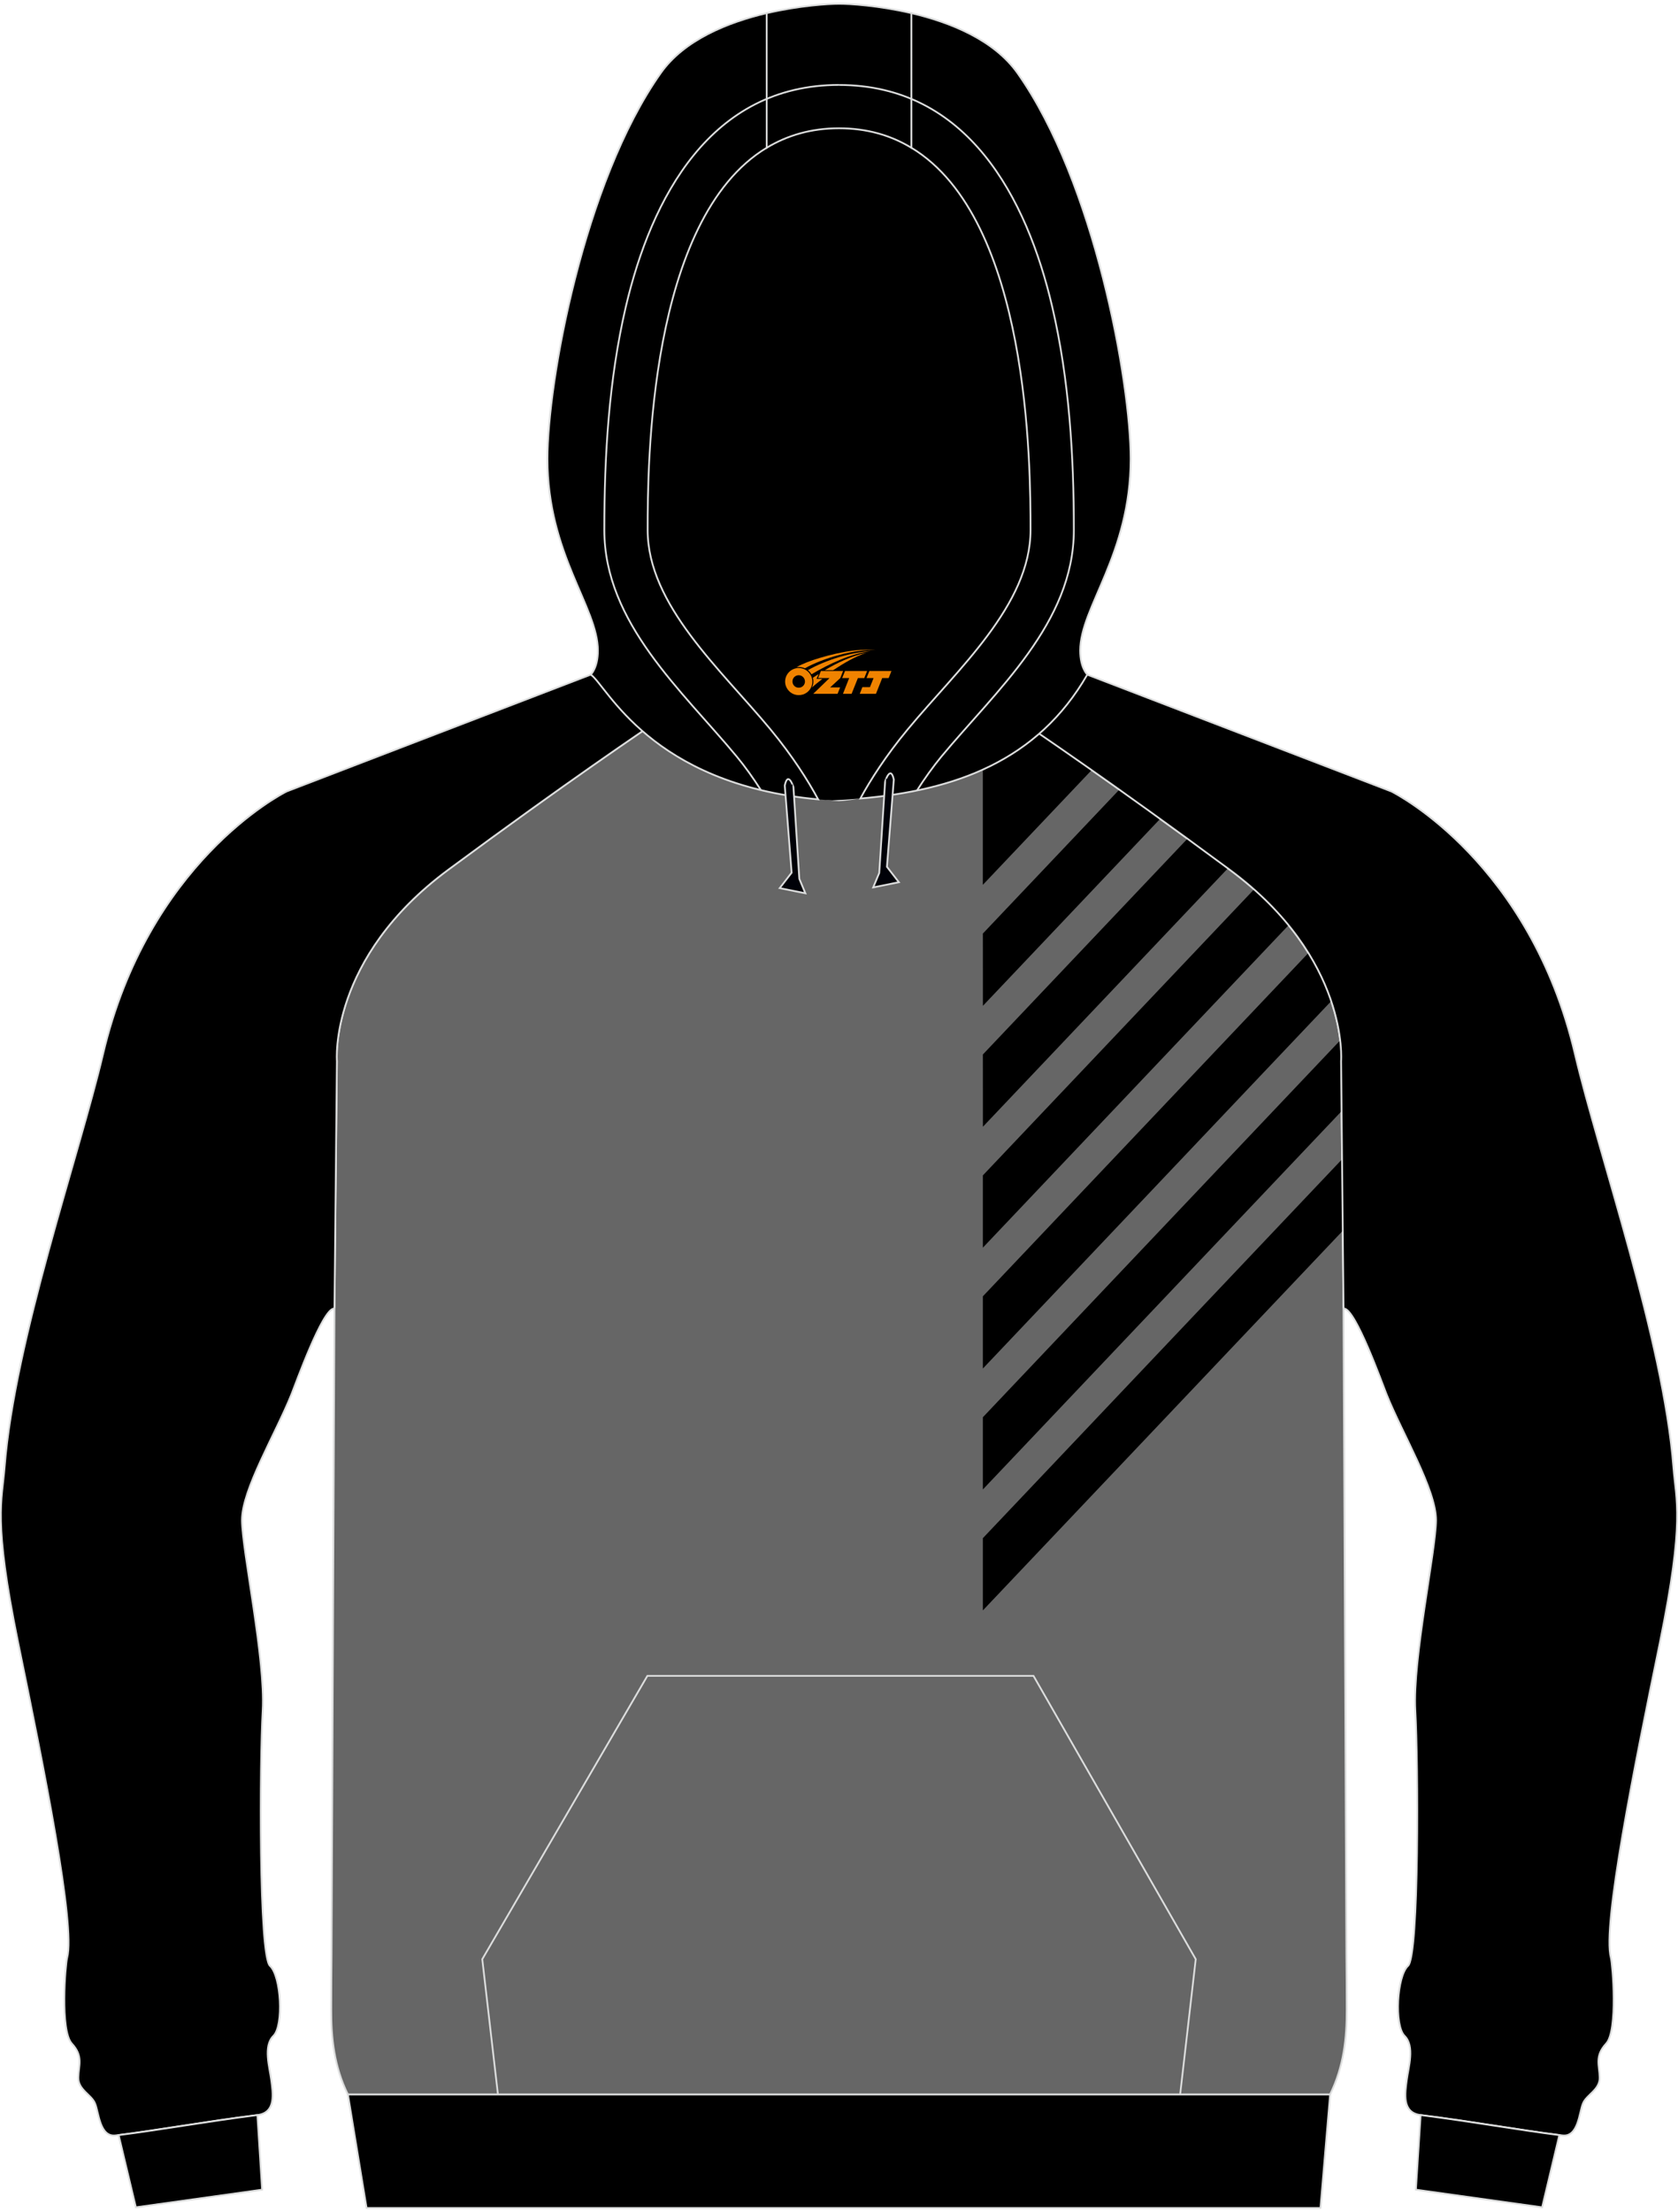 <?xml version="1.0" encoding="utf-8"?>
<!-- Generator: Adobe Illustrator 24.0.1, SVG Export Plug-In . SVG Version: 6.00 Build 0)  -->
<svg xmlns="http://www.w3.org/2000/svg" xmlns:xlink="http://www.w3.org/1999/xlink" version="1.1" id="图层_1" x="0px" y="0px" width="378px" height="498px" viewBox="0 0 378.87 497.83" enable-background="new 0 0 378.87 497.83" xml:space="preserve">
<g>
	
		<path fill-rule="evenodd" clip-rule="evenodd" fill="#666666" stroke="#DCDDDD" stroke-width="0.4" stroke-miterlimit="22.926" d="   M147.75,162.49c10.92,6.8,28.51,16.66,41.68,17.47c13.17-0.81,30.76-10.67,41.68-17.47c6.69,4.55,22.48,15.33,46.56,33.13   c27.06,20,25.14,43.18,25.14,43.18l0.52,54.43c-0.02,0.48-0.02,0.95,0.01,1.41l0.03,6.73l0.63,139.1   c0.04,4.12,0.07,8.23,0.07,12.32c0.03,6.41-0.64,12.9-3.76,19.23H189.43H78.55c-3.12-6.33-3.79-12.82-3.76-19.23   c0-4.08,0.03-8.19,0.07-12.32l0.63-139.1l0.03-6.73c0.03-0.46,0.03-0.93,0.01-1.41l0.52-54.43c0,0-1.92-23.18,25.14-43.18   C125.27,177.82,141.06,167.05,147.75,162.49z"/>
	<g>
		<polygon fill-rule="evenodd" clip-rule="evenodd" points="221.92,346.47 303.03,260.95 303.18,277.09 221.92,362.77   "/>
		<path fill-rule="evenodd" clip-rule="evenodd" d="M221.92,319.18l80.69-85.07c0.35,2.95,0.21,4.7,0.21,4.7l0.11,11.27l-81.01,85.4    L221.92,319.18L221.92,319.18z"/>
		<path fill-rule="evenodd" clip-rule="evenodd" d="M221.92,291.89l73.51-77.5c2.41,3.9,4.05,7.59,5.15,10.87l-78.66,82.93    L221.92,291.89L221.92,291.89z"/>
		<path fill-rule="evenodd" clip-rule="evenodd" d="M221.92,264.6l61.23-64.55c3.05,2.69,5.62,5.4,7.8,8.08l-69.03,72.78    L221.92,264.6L221.92,264.6z"/>
		<path fill-rule="evenodd" clip-rule="evenodd" d="M221.92,237.31l46.2-48.7c2.89,2.11,5.93,4.34,9.12,6.69l-55.31,58.32    L221.92,237.31L221.92,237.31z"/>
		<path fill-rule="evenodd" clip-rule="evenodd" d="M221.92,210.02l30.82-32.49c2.84,2.02,5.91,4.22,9.21,6.6l-40.02,42.2    L221.92,210.02L221.92,210.02z"/>
		<path fill-rule="evenodd" clip-rule="evenodd" d="M246.49,173.12l-24.58,25.91v-31.09c3.36-1.88,6.49-3.76,9.2-5.45    C234.26,164.63,239.41,168.15,246.49,173.12z"/>
	</g>
	<path fill-rule="evenodd" clip-rule="evenodd" stroke="#DCDDDD" stroke-width="0.4" stroke-miterlimit="22.926" d="M303.35,294.43   l0.15,0.22c2.61,0.22,8.56,16.85,9.54,19.29c3.57,8.94,11.23,21.57,11.2,28.5c-0.05,6.92-5.32,31.34-4.68,42.9   c0.67,11.55,0.89,55.37-1.64,57.65c-2.53,2.3-3.13,13.48-0.79,15.79c2.36,2.35,0.88,7.03,0.5,10c-0.38,2.98-1.14,7.34,3.12,7.88   c11.8,1.46,22.44,3.42,31.99,4.59c3.62,0.48,3.81-5.15,4.65-7.17c0.79-2.02,3.82-3.07,3.79-5.85c-0.04-2.79-1.2-4.81,1.48-7.72   c2.68-2.92,1.45-17.82,1.04-19.37c-1.92-7.27,5.31-43.08,11.07-71.08l0,0c5.72-27.97,3.63-31.99,3.05-39.7   c-2.28-28.75-16.8-70.17-22.21-93.11c-10.13-43.11-40.12-58.62-41.45-59.29l-68.69-26.37l-16.44,9.51   c4.97,3.4,21.57,14.53,48.63,34.53s25.14,43.18,25.14,43.18L303.35,294.43z"/>
	<path fill-rule="evenodd" clip-rule="evenodd" stroke="#DCDDDD" stroke-width="0.4" stroke-miterlimit="22.926" d="M75.52,294.43   l-0.15,0.22c-2.61,0.22-8.56,16.85-9.54,19.29c-3.57,8.94-11.23,21.57-11.2,28.5c0.05,6.92,5.32,31.34,4.68,42.9   c-0.67,11.55-0.89,55.37,1.64,57.65c2.53,2.3,3.13,13.48,0.79,15.79c-2.36,2.35-0.88,7.03-0.5,10c0.38,2.98,1.14,7.34-3.12,7.88   c-11.8,1.46-22.44,3.42-31.99,4.59c-3.62,0.48-3.81-5.15-4.65-7.17c-0.79-2.02-3.82-3.07-3.79-5.85c0.04-2.79,1.2-4.81-1.48-7.72   c-2.68-2.92-1.45-17.82-1.04-19.37c1.92-7.27-5.31-43.08-11.07-71.08l0,0c-5.72-27.97-3.63-31.99-3.05-39.7   c2.28-28.75,16.8-70.17,22.21-93.11c10.13-43.11,40.12-58.62,41.45-59.29l68.69-26.37l16.44,9.51   c-4.97,3.4-21.57,14.53-48.63,34.53s-25.14,43.18-25.14,43.18L75.52,294.43z"/>
	<path fill-rule="evenodd" clip-rule="evenodd" stroke="#DCDDDD" stroke-width="0.4" stroke-miterlimit="22.926" d="M30.68,497.48   l28.5-3.98l-1.07-16.83c-11.44,1.45-21.82,3.32-31.16,4.5c-0.07,0-0.09,0-0.16,0l0,0l0,0L30.68,497.48z"/>
	<path fill-rule="evenodd" clip-rule="evenodd" stroke="#DCDDDD" stroke-width="0.4" stroke-miterlimit="22.926" d="M348.19,497.48   l-28.5-3.98l1.07-16.83c11.44,1.45,21.83,3.32,31.16,4.5c0.07,0,0.09,0,0.16,0l0,0l0,0L348.19,497.48z"/>
	<polygon fill-rule="evenodd" clip-rule="evenodd" stroke="#DCDDDD" stroke-width="0.4" stroke-miterlimit="22.926" points="   78.56,472.03 300.32,472.03 298.14,497.63 82.77,497.63  "/>
	<polyline fill="none" stroke="#DCDDDD" stroke-width="0.4" stroke-miterlimit="22.926" points="112.43,472.04 108.89,441.49    146.17,377.55 233.35,377.55 269.98,441.49 266.46,472.04  "/>
	<path fill-rule="evenodd" clip-rule="evenodd" d="M200.17,178.92L200.17,178.92l-0.45,0.07L200.17,178.92L200.17,178.92   L200.17,178.92z M194.25,179.55c2.28-4.17,5.73-9.62,10.72-15.63c11.13-13.45,27.71-28.02,27.71-44.96   c0-14.44-0.19-70.17-26.91-86.28c-4.59-2.78-9.99-4.4-16.33-4.4s-11.7,1.62-16.33,4.4c-26.7,16.11-26.89,71.84-26.89,86.28   c0,16.93,16.57,31.5,27.71,44.96c5.06,6.1,8.51,11.61,10.79,15.82c1.04,0.1,2.09,0.16,3.19,0.22   C190.04,179.87,192.16,179.73,194.25,179.55L194.25,179.55L194.25,179.55L194.25,179.55z M184.7,179.73L184.7,179.73   c-0.35-0.03-0.71-0.05-1.02-0.12C184.01,179.66,184.35,179.7,184.7,179.73L184.7,179.73L184.7,179.73z M183.11,179.58   c-1.48-0.16-2.91-0.35-4.33-0.57h0.03C180.2,179.23,181.63,179.42,183.11,179.58L183.11,179.58z"/>
	<path fill-rule="evenodd" clip-rule="evenodd" stroke="#DCDDDD" stroke-width="0.4" stroke-miterlimit="22.926" d="M205.77,2.31   c8.77,2.05,18.63,6.01,23.95,13.51c17.47,24.71,25.56,69.89,25.56,87.07c0,21.58-11.39,33.48-11.39,43.28   c0,3.86,1.55,5.34,1.61,5.41c-11.25,19.52-29.89,26.13-51.25,27.97c2.28-4.17,5.73-9.62,10.72-15.63   c11.13-13.45,27.71-28.02,27.71-44.96c0-14.44-0.19-70.17-26.91-86.28L205.77,2.31L205.77,2.31L205.77,2.31L205.77,2.31z    M173.12,32.68c-26.7,16.11-26.89,71.84-26.89,86.28c0,16.93,16.57,31.5,27.71,44.96c5.06,6.1,8.51,11.61,10.79,15.82   c-37.92-3.45-47.64-25.59-51.34-28.16c0,0,1.61-1.48,1.61-5.41c0-9.81-11.39-21.71-11.39-43.28c0-17.18,8.13-62.36,25.59-87.07   c5.29-7.5,15.19-11.46,23.91-13.51L173.12,32.68L173.12,32.68L173.12,32.68L173.12,32.68z"/>
	<path fill-rule="evenodd" clip-rule="evenodd" stroke="#DCDDDD" stroke-width="0.4" stroke-miterlimit="22.926" d="M205.77,2.31   v30.38c-4.59-2.78-9.99-4.4-16.33-4.4s-11.7,1.62-16.33,4.4V2.32c7.44-1.74,14.08-2.12,16.33-2.12   C191.71,0.19,198.33,0.57,205.77,2.31L205.77,2.31z"/>
	
		<path fill-rule="evenodd" clip-rule="evenodd" fill="#000108" stroke="#DCDDDD" stroke-width="0.4" stroke-miterlimit="22.926" d="   M201.81,175.28l-1.55,19.68l2.69,3.48l-5.79,1.17l1.36-3.26l1.33-20.66C199.84,175.69,201.08,171.86,201.81,175.28L201.81,175.28z"/>
	
		<path fill-rule="evenodd" clip-rule="evenodd" fill="#000108" stroke="#DCDDDD" stroke-width="0.4" stroke-miterlimit="22.926" d="   M177.19,176.61l1.55,19.68l-2.69,3.48l5.79,1.17l-1.36-3.26l-1.33-20.69C179.16,176.99,177.94,173.16,177.19,176.61L177.19,176.61z   "/>
	<path fill="none" stroke="#DCDDDD" stroke-width="0.4" stroke-miterlimit="22.926" d="M171.79,177.62   c-1.77-2.76-3.6-5.31-5.41-7.5c-12.34-14.9-29.93-30.18-29.93-51.16c0-16.83,1.02-33.92,4.84-50.34   c5.79-24.74,19.23-50.11,48.14-50.11 M207.03,177.75c1.77-2.78,3.67-5.41,5.48-7.62c12.36-14.9,29.95-30.18,29.95-51.16   c0-16.83-1.04-33.92-4.87-50.34c-5.77-24.74-19.2-50.11-48.14-50.11"/>
	
</g>
<g id="图层_x0020_1">
	<path fill="#F08300" d="M177.45,154.18c0.416,1.136,1.472,1.984,2.752,2.032c0.144,0,0.304,0,0.448-0.016h0.016   c0.016,0,0.064,0,0.128-0.016c0.032,0,0.048-0.016,0.08-0.016c0.064-0.016,0.144-0.032,0.224-0.048c0.016,0,0.016,0,0.032,0   c0.192-0.048,0.4-0.112,0.576-0.208c0.192-0.096,0.4-0.224,0.608-0.384c0.672-0.56,1.104-1.408,1.104-2.352   c0-0.224-0.032-0.448-0.08-0.672l0,0C183.29,152.3,183.24,152.13,183.16,151.95C182.69,150.86,181.61,150.1,180.34,150.1C178.65,150.1,177.27,151.47,177.27,153.17C177.27,153.52,177.33,153.86,177.45,154.18L177.45,154.18L177.45,154.18z M181.75,153.2L181.75,153.2C181.72,153.98,181.06,154.58,180.28,154.54C179.49,154.51,178.9,153.86,178.93,153.07c0.032-0.784,0.688-1.376,1.472-1.344   C181.17,151.76,181.78,152.43,181.75,153.2L181.75,153.2z"/>
	<polygon fill="#F08300" points="195.78,150.78 ,195.14,152.37 ,193.7,152.37 ,192.28,155.92 ,190.33,155.92 ,191.73,152.37 ,190.15,152.37    ,190.79,150.78"/>
	<path fill="#F08300" d="M197.75,146.05c-1.008-0.096-3.024-0.144-5.056,0.112c-2.416,0.304-5.152,0.912-7.616,1.664   C183.03,148.43,181.16,149.15,179.81,149.92C180.01,149.89,180.2,149.87,180.39,149.87c0.48,0,0.944,0.112,1.36,0.288   C185.85,147.84,193.05,145.79,197.75,146.05L197.75,146.05L197.75,146.05z"/>
	<path fill="#F08300" d="M183.22,151.52c4-2.368,8.88-4.672,13.488-5.248c-4.608,0.288-10.224,2-14.288,4.304   C182.74,150.83,183.01,151.15,183.22,151.52C183.22,151.52,183.22,151.52,183.22,151.52z"/>
	<polygon fill="#F08300" points="201.27,150.78 ,200.65,152.37 ,199.19,152.37 ,197.78,155.92 ,197.32,155.92 ,195.81,155.92 ,194.12,155.92    ,194.71,154.42 ,196.42,154.42 ,197.24,152.37 ,195.65,152.37 ,196.29,150.78"/>
	<polygon fill="#F08300" points="190.36,150.78 ,189.72,152.37 ,187.43,154.48 ,189.69,154.48 ,189.11,155.92 ,183.62,155.92 ,187.29,152.37    ,184.71,152.37 ,185.35,150.78"/>
	<path fill="#F08300" d="M195.64,146.64c-3.376,0.752-6.464,2.192-9.424,3.952h1.888C190.53,149.02,192.87,147.59,195.64,146.64z    M184.84,151.46C184.21,151.84,184.15,151.89,183.54,152.3c0.064,0.256,0.112,0.544,0.112,0.816c0,0.496-0.112,0.976-0.32,1.392   c0.176-0.16,0.32-0.304,0.432-0.4c0.272-0.24,0.768-0.64,1.6-1.296l0.32-0.256H184.36l0,0L184.84,151.46L184.84,151.46L184.84,151.46z"/>
</g>
</svg>